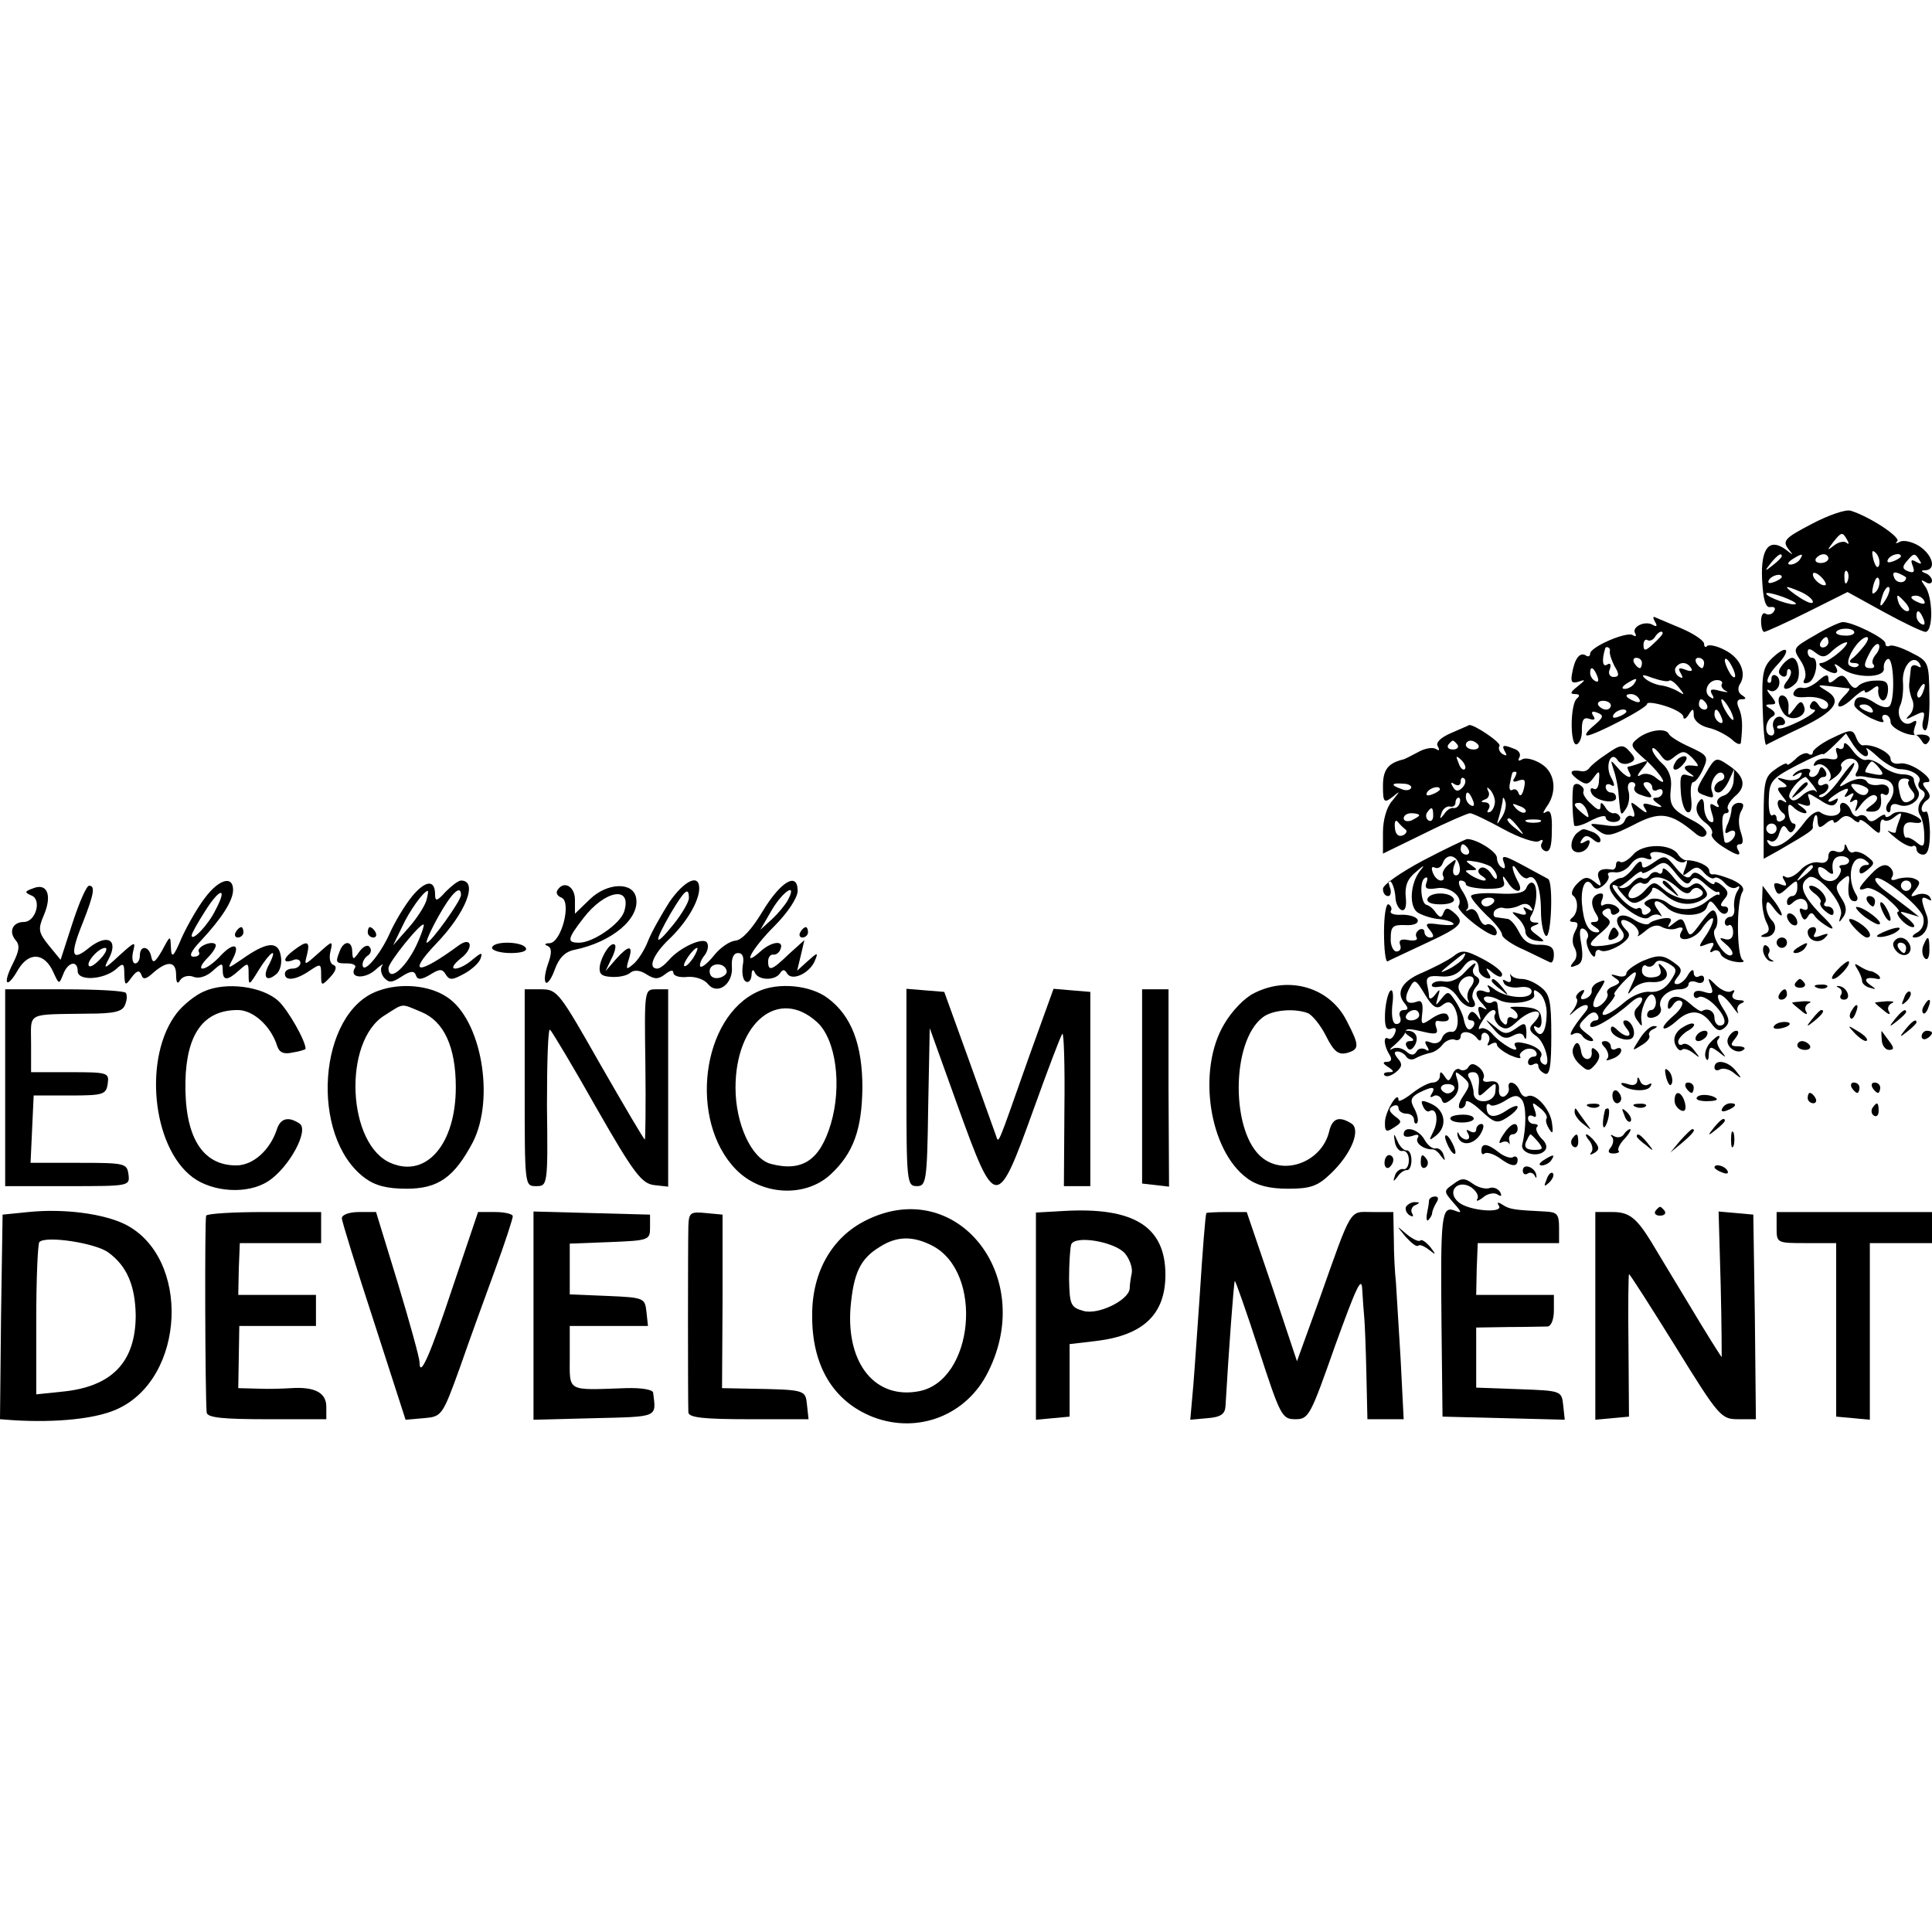 <?xml version="1.0" standalone="no"?>
<!DOCTYPE svg PUBLIC "-//W3C//DTD SVG 20010904//EN"
 "http://www.w3.org/TR/2001/REC-SVG-20010904/DTD/svg10.dtd">
<svg version="1.0" xmlns="http://www.w3.org/2000/svg"
 width="373pt" height="373pt" viewBox="0 0 373 373"
 preserveAspectRatio="xMidYMid meet">
<g transform="translate(0,373) scale(0.1,-0.1)"
fill="#000000" stroke="none">
<path d="M3497 2718 c-50 -26 -56 -32 -45 -47 11 -14 11 -14 -3 -3 -33 25 -50
4 -47 -57 2 -40 7 -55 16 -53 8 1 11 -2 7 -8 -3 -6 -11 -8 -16 -5 -5 4 -9 -3
-9 -14 0 -12 3 -21 6 -21 3 0 41 17 83 38 l78 39 69 -38 c38 -21 74 -38 81
-39 16 0 15 69 -1 89 -8 11 -8 13 2 7 6 -4 12 -3 12 3 0 5 -6 12 -12 14 -10 4
-10 6 0 6 21 2 13 30 -13 47 -13 8 -30 12 -37 8 -7 -4 -10 -3 -5 1 7 8 -54 48
-90 59 -10 3 -44 -9 -76 -26z m69 -30 c4 -7 4 -10 -1 -6 -4 4 -15 2 -24 -5
-14 -11 -14 -10 -2 6 16 20 18 21 27 5z m62 -49 c-3 -8 -7 -3 -11 10 -4 17 -3
21 5 13 5 -5 8 -16 6 -23z m-188 17 c0 -2 -8 -10 -17 -17 -16 -13 -17 -12 -4
4 13 16 21 21 21 13z m35 -6 c-3 -5 -12 -10 -18 -10 -7 0 -6 4 3 10 19 12 23
12 15 0z m55 2 c0 -5 -7 -9 -15 -9 -8 0 -12 4 -9 9 3 4 9 8 15 8 5 0 9 -4 9
-8z m140 4 c0 -2 -7 -7 -16 -10 -8 -3 -12 -2 -9 4 6 10 25 14 25 6z m36 -8 c5
-7 3 -8 -6 -3 -10 6 -12 4 -7 -8 4 -11 2 -14 -9 -10 -11 4 -12 9 -3 19 14 17
16 17 25 2z m-181 -47 c-6 -5 -25 10 -25 20 0 5 6 4 14 -3 8 -7 12 -15 11 -17z
m42 7 c-3 -8 -6 -5 -6 6 -1 11 2 17 5 13 3 -3 4 -12 1 -19z m113 7 c0 -12 -19
-12 -23 0 -4 9 -1 12 9 8 7 -3 14 -7 14 -8z m-240 1 c0 -2 -7 -7 -16 -10 -8
-3 -12 -2 -9 4 6 10 25 14 25 6z m182 -28 c-8 -8 -9 -4 -5 13 4 13 8 18 11 10
2 -7 -1 -18 -6 -23z m-122 -20 c0 -5 -11 -1 -25 8 -14 9 -25 18 -25 20 0 2 11
-2 25 -8 14 -6 25 -15 25 -20z m141 5 c-12 -20 -14 -14 -5 12 4 9 9 14 11 11
3 -2 0 -13 -6 -23z m-174 -9 c-5 -5 -57 13 -57 20 0 3 14 0 31 -6 16 -6 28
-12 26 -14z m213 1 c7 -9 8 -15 2 -15 -5 0 -12 7 -16 15 -3 8 -4 15 -2 15 2 0
9 -7 16 -15z m35 5 c3 -6 -1 -7 -9 -4 -18 7 -21 14 -7 14 6 0 13 -4 16 -10z
m-1 -36 c3 -8 2 -12 -4 -9 -6 3 -10 10 -10 16 0 14 7 11 14 -7z"/>
<path d="M3195 2530 c5 -8 4 -11 -3 -7 -15 10 -43 -3 -35 -16 3 -5 1 -7 -5 -3
-12 7 -82 -23 -82 -36 0 -5 -4 -7 -9 -3 -11 6 -21 -6 -26 -36 -3 -16 0 -19 13
-15 14 5 13 3 -2 -9 -14 -11 -16 -15 -5 -15 8 0 10 -3 4 -8 -14 -10 -14 -93
-1 -89 6 2 11 15 10 29 0 19 4 24 15 20 9 -3 12 -1 7 6 -5 8 -2 10 8 6 13 -5
12 -9 -7 -25 -12 -10 -18 -18 -13 -19 14 0 116 53 116 61 0 4 16 2 35 -4 19
-6 35 -15 35 -21 0 -6 5 -4 10 4 8 13 10 13 10 -1 0 -10 12 -20 28 -24 15 -3
35 -14 45 -22 9 -9 17 -12 18 -7 4 34 3 51 -4 67 -5 11 -3 17 5 17 10 0 10 2
1 8 -7 4 -9 13 -4 21 14 21 1 51 -29 66 -15 8 -30 11 -34 8 -3 -4 -6 -2 -6 4
0 6 -19 19 -42 29 -24 10 -47 20 -52 22 -5 3 -5 -1 -1 -8z m15 -23 c0 -2 -8
-11 -18 -20 -15 -14 -19 -15 -19 -2 0 8 4 12 8 9 4 -2 10 0 14 6 6 10 15 14
15 7z m-102 -34 c-1 -5 3 -17 9 -29 10 -16 9 -21 -2 -21 -7 0 -11 7 -7 15 3 9
1 13 -5 9 -9 -6 -11 8 -4 31 2 6 11 1 9 -5z m62 -23 c0 -5 -2 -10 -4 -10 -3 0
-8 5 -11 10 -3 6 -1 10 4 10 6 0 11 -4 11 -10z m120 0 c0 -5 -2 -10 -4 -10 -3
0 -8 5 -11 10 -3 6 -1 10 4 10 6 0 11 -4 11 -10z m60 -25 c0 -5 -5 -3 -10 5
-5 8 -10 20 -10 25 0 6 5 3 10 -5 5 -8 10 -19 10 -25z m-85 15 c4 -6 -1 -7
-11 -3 -13 5 -15 3 -9 -7 5 -9 4 -11 -4 -6 -6 4 -9 12 -6 17 8 12 22 12 30 -1z
m-181 -16 c3 -8 2 -12 -4 -9 -6 3 -10 10 -10 16 0 14 7 11 14 -7z m139 -8 c2
2 10 -3 18 -13 12 -15 12 -16 -1 -8 -8 5 -24 11 -35 12 -11 2 -24 8 -30 14 -7
7 -2 7 16 0 15 -5 29 -8 32 -5z m-68 -6 c-3 -5 -12 -10 -18 -10 -7 0 -6 4 3
10 19 12 23 12 15 0z m169 -1 c-2 -4 2 -10 8 -13 7 -3 2 -3 -11 0 -17 5 -21 3
-16 -6 5 -8 4 -11 -3 -6 -15 9 -5 33 13 33 8 0 12 -4 9 -8z m-159 -29 c3 -6
-1 -7 -9 -4 -18 7 -21 14 -7 14 6 0 13 -4 16 -10z m-55 -12 c0 -4 -4 -8 -9 -8
-6 0 -12 4 -15 8 -3 5 1 9 9 9 8 0 15 -4 15 -9z m185 2 c3 -5 1 -10 -4 -10 -6
0 -11 5 -11 10 0 6 2 10 4 10 3 0 8 -4 11 -10z m45 -10 c6 -11 8 -20 6 -20 -3
0 -10 9 -16 20 -6 11 -8 20 -6 20 3 0 10 -9 16 -20z m-200 -4 c0 -2 -7 -7 -16
-10 -8 -3 -12 -2 -9 4 6 10 25 14 25 6z m184 -12 c3 -8 2 -12 -4 -9 -6 3 -10
10 -10 16 0 14 7 11 14 -7z"/>
<path d="M3503 2503 c-42 -24 -42 -25 -27 -48 9 -13 12 -29 8 -36 -4 -7 -2
-10 7 -7 15 5 22 48 8 48 -5 0 -9 5 -9 11 0 8 5 7 15 -1 13 -10 19 -10 33 4
10 9 22 16 27 16 4 0 -2 -9 -15 -20 -13 -11 -28 -20 -34 -20 -6 0 -4 -5 4 -10
21 -14 33 -12 24 3 -5 7 0 6 11 -3 25 -20 85 -20 82 0 -1 8 3 16 8 18 11 2 14
-73 4 -90 -4 -6 -16 -4 -31 6 -23 15 -38 13 -38 -5 0 -5 14 -16 31 -25 17 -8
28 -11 25 -5 -4 6 -2 11 3 11 6 0 11 -6 11 -14 0 -11 32 -27 49 -25 2 0 7 -5
11 -11 5 -9 9 -9 14 -1 6 10 -6 15 -26 12 -4 0 -4 7 -1 16 5 12 3 14 -6 8 -17
-10 -32 14 -22 34 4 9 6 28 5 43 -3 30 19 57 32 37 4 -8 3 -9 -4 -5 -7 4 -13
1 -13 -6 -1 -7 -2 -20 -3 -28 -1 -8 2 -22 6 -31 4 -9 2 -22 -5 -29 -10 -10 -8
-10 10 -1 18 9 20 8 16 -9 -3 -11 -1 -20 4 -20 5 0 9 30 8 66 -1 65 -1 67 -35
84 -19 10 -38 16 -42 13 -5 -2 -8 0 -8 5 0 10 -65 42 -83 41 -7 -1 -31 -12
-54 -26z m77 6 c0 -4 -9 -7 -19 -6 -11 0 -18 4 -16 7 6 9 35 8 35 -1z m-50
-19 c0 -5 -5 -10 -11 -10 -5 0 -7 5 -4 10 3 6 8 10 11 10 2 0 4 -4 4 -10z m69
-7 c-8 -10 -18 -21 -24 -25 -6 -5 -4 -8 4 -8 8 0 12 -3 8 -6 -3 -3 -10 -3 -16
1 -12 7 17 54 33 55 5 0 2 -8 -5 -17z m23 -16 c-7 -8 -9 -17 -5 -20 3 -4 1 -7
-5 -7 -15 0 -15 6 -1 32 6 11 13 17 16 14 3 -3 1 -12 -5 -19z m91 -72 c-3 -9
-8 -14 -10 -11 -3 3 -2 9 2 15 9 16 15 13 8 -4z m-98 -35 c3 -6 -1 -7 -9 -4
-18 7 -21 14 -7 14 6 0 13 -4 16 -10z"/>
<path d="M3422 2460 c-18 -17 -21 -30 -19 -95 1 -41 4 -74 7 -73 3 2 33 17 67
33 67 32 81 53 48 72 -18 11 -17 11 10 8 17 -2 32 -4 35 -4 2 -1 -1 -6 -8 -13
-24 -24 -12 -31 13 -8 14 13 25 20 25 16 0 -5 6 -3 14 3 11 9 14 8 12 -3 0 -8
3 -16 8 -18 5 -2 10 6 11 18 1 17 -4 21 -24 20 -14 0 -29 -5 -34 -11 -5 -6
-11 -3 -18 8 -8 14 -14 16 -25 6 -11 -9 -14 -9 -14 1 0 9 -6 8 -19 -4 -10 -9
-24 -16 -31 -14 -7 2 -14 -2 -17 -9 -3 -7 5 -10 21 -9 28 3 54 -9 43 -21 -5
-4 -12 -1 -16 6 -6 9 -11 10 -15 2 -4 -6 -1 -11 6 -11 7 -1 -4 -10 -25 -21
-22 -11 -41 -18 -45 -15 -3 3 0 6 7 6 7 0 9 5 6 10 -9 15 -27 1 -21 -16 3 -8
1 -14 -4 -14 -14 0 -13 27 1 36 8 4 7 9 -2 15 -12 7 -12 9 0 9 11 0 11 3 0 17
-8 9 -9 14 -3 10 7 -4 14 0 18 8 3 8 1 17 -4 20 -6 4 -10 1 -10 -6 0 -7 -3 -9
-7 -6 -3 4 4 18 17 32 29 30 22 43 -8 15z"/>
<path d="M3441 2446 c-8 -10 -9 -16 -1 -21 5 -3 10 -1 10 6 0 7 3 9 6 6 4 -4
1 -13 -6 -22 -14 -17 0 -21 17 -4 11 11 6 49 -7 49 -4 0 -13 -6 -19 -14z"/>
<path d="M3434 2375 c1 -8 7 -20 12 -25 15 -15 44 -2 37 16 -4 12 -8 11 -18
-3 -13 -17 -13 -17 -12 1 1 10 -3 21 -10 23 -6 2 -10 -3 -9 -12z"/>
<path d="M2802 2315 c-21 -9 -31 -19 -26 -26 4 -8 3 -9 -4 -5 -6 4 -22 1 -34
-6 -13 -7 -25 -13 -28 -14 -30 -7 -40 -20 -40 -51 0 -32 2 -34 18 -22 16 13
16 13 0 -7 -11 -12 -18 -37 -18 -61 l0 -41 80 39 c44 22 84 39 88 39 5 0 34
-14 65 -31 31 -17 62 -27 68 -23 7 4 9 3 6 -3 -4 -6 -1 -13 6 -16 9 -3 13 8
13 39 1 29 -2 41 -10 37 -8 -5 -8 -3 -1 8 22 29 18 67 -9 84 -14 9 -31 13 -37
9 -7 -4 -9 -3 -6 3 4 6 0 14 -9 17 -22 9 -26 8 -18 -6 4 -7 3 -8 -5 -4 -6 4
-9 11 -6 16 4 6 -51 43 -59 40 -1 -1 -16 -7 -34 -15z m12 -23 c3 -5 -1 -9 -9
-9 -8 0 -12 4 -9 9 3 4 7 8 9 8 2 0 6 -4 9 -8z m40 0 c3 -5 -1 -9 -9 -9 -8 0
-15 4 -15 9 0 4 4 8 9 8 6 0 12 -4 15 -8z m-26 -47 c-3 -3 -9 2 -12 12 -6 14
-5 15 5 6 7 -7 10 -15 7 -18z m96 -17 c-5 -7 -2 -9 8 -5 12 4 14 1 10 -16 -3
-12 -7 -16 -10 -9 -2 7 -7 10 -12 7 -5 -3 -7 3 -5 12 5 24 4 23 11 23 3 0 2
-5 -2 -12z m-101 -19 c-8 -8 -13 -7 -18 2 -5 8 -4 10 3 5 7 -4 12 -2 12 5 0 7
3 9 7 6 4 -4 2 -12 -4 -18z m-99 -1 c-3 -4 -11 -5 -19 -1 -21 7 -19 12 4 10
11 0 18 -5 15 -9z m56 -2 c0 -2 -7 -7 -16 -10 -8 -3 -12 -2 -9 4 6 10 25 14
25 6z m106 -21 c1 -8 -3 -18 -8 -22 -7 -3 -8 -1 -4 5 4 7 1 12 -6 13 -10 0
-10 2 0 6 6 2 9 10 5 16 -3 7 -2 8 2 4 5 -4 10 -14 11 -22z m-42 -1 c3 -8 2
-12 -4 -9 -6 3 -10 10 -10 16 0 14 7 11 14 -7z m-26 -5 c-2 -6 -7 -10 -12 -9
-5 1 -13 -4 -18 -12 -8 -10 -9 -10 -5 2 2 8 10 14 16 13 6 -2 11 2 11 7 0 6 3
10 6 10 3 0 4 -5 2 -11z m82 -26 c-11 -17 -11 -17 -6 0 3 10 6 24 7 30 0 9 2
9 5 0 3 -7 0 -20 -6 -30z m45 9 c-3 -3 -11 0 -18 7 -9 10 -8 11 6 5 10 -3 15
-9 12 -12z m-178 -7 c0 -8 -4 -12 -9 -9 -5 3 -6 10 -3 15 9 13 12 11 12 -6z
m-27 1 c0 -2 -7 -6 -15 -10 -8 -3 -15 -1 -15 4 0 6 7 10 15 10 8 0 15 -2 15
-4z m-27 -27 c5 -3 2 -9 -5 -12 -9 -3 -14 3 -15 15 -1 11 1 16 5 12 4 -5 11
-12 15 -15z m218 4 c13 -16 12 -17 -3 -4 -17 13 -22 21 -14 21 2 0 10 -8 17
-17z m42 10 c-7 -2 -19 -2 -25 0 -7 3 -2 5 12 5 14 0 19 -2 13 -5z"/>
<path d="M3164 2306 c-18 -14 -18 -16 14 -44 31 -28 47 -57 17 -32 -8 6 -20 8
-27 4 -8 -5 -8 -1 2 11 14 17 13 18 -3 12 -10 -4 -21 -7 -23 -7 -3 0 -2 -4 1
-10 10 -17 -7 -11 -22 8 -14 16 -14 16 -8 -3 4 -11 9 -33 10 -50 4 -42 4 -42
15 -25 5 8 7 23 4 33 -3 9 0 17 6 17 6 0 9 -4 6 -9 -3 -5 1 -12 10 -15 24 -9
28 -7 14 9 -9 10 -9 15 -1 15 6 0 11 -5 11 -11 0 -5 5 -7 10 -4 6 3 10 1 10
-4 0 -6 -6 -11 -12 -11 -9 0 -8 -4 2 -11 12 -8 10 -9 -9 -4 -18 6 -22 4 -15
-6 6 -10 3 -10 -11 1 -17 14 -18 13 -12 -3 4 -10 3 -16 -2 -13 -5 3 -11 0 -14
-8 -4 -10 -16 -13 -39 -9 -31 4 -32 4 -13 -10 17 -13 24 -12 68 10 51 27 71
25 119 -15 10 -9 18 -10 22 -3 4 6 -8 18 -26 27 -41 21 -46 29 -42 64 2 18 -4
34 -16 45 -11 10 -20 23 -20 28 0 6 6 2 14 -8 12 -17 16 -17 30 -5 15 11 19
11 34 -4 9 -10 13 -16 7 -15 -22 4 -29 -2 -15 -12 13 -9 13 -10 -1 -6 -14 5
-16 -1 -14 -31 1 -20 7 -38 13 -40 7 -2 9 8 7 27 -2 17 0 31 4 31 4 0 13 11
19 25 11 24 9 27 -26 43 -20 9 -38 20 -40 25 -6 12 -37 8 -58 -7z"/>
<path d="M3533 2303 c-18 -9 -33 -21 -33 -25 0 -5 -4 -7 -9 -3 -5 3 -17 -2
-25 -11 -9 -8 -16 -13 -16 -9 0 3 -10 -1 -22 -10 -21 -14 -23 -24 -23 -94 l0
-79 29 16 c62 36 67 40 66 46 -1 4 1 12 3 19 3 6 6 4 6 -7 1 -15 4 -16 16 -6
8 7 15 9 15 4 0 -4 5 -3 12 4 8 8 15 9 25 1 7 -7 13 -8 13 -4 0 5 9 0 20 -10
19 -17 20 -17 20 0 0 10 3 15 7 12 3 -4 13 -1 21 6 13 10 15 9 9 -6 -4 -10 -7
-21 -7 -23 0 -3 -6 -2 -12 1 -7 4 -2 -2 12 -13 13 -11 28 -18 32 -16 4 3 8 0
8 -5 0 -6 6 -11 13 -11 9 0 13 14 13 44 -1 24 -4 42 -8 39 -5 -2 -8 0 -8 6 0
5 5 13 10 16 8 5 7 11 -1 21 -9 11 -8 14 2 14 8 0 4 9 -11 20 -14 11 -33 18
-42 16 -10 -2 -18 2 -18 9 0 12 -34 29 -53 26 -4 -1 -10 6 -13 14 -7 18 -10
18 -51 -2z m69 -33 c5 0 6 6 2 13 -4 6 5 1 20 -13 15 -14 35 -25 44 -25 23 0
44 -14 37 -25 -3 -5 -1 -12 5 -15 8 -5 8 -11 0 -20 -7 -8 -8 -20 -4 -27 5 -7
9 -25 9 -40 1 -22 -2 -25 -14 -15 -8 7 -17 11 -20 10 -3 -2 -6 5 -6 15 0 11 6
16 18 14 24 -4 21 7 -5 17 -14 5 -28 5 -35 -1 -7 -6 -13 -7 -13 -3 0 4 -6 2
-14 -4 -10 -8 -16 -9 -21 -1 -3 6 -11 8 -16 5 -5 -4 -12 1 -15 9 -7 19 -25 22
-21 4 2 -14 -23 -18 -39 -6 -6 4 -19 -4 -32 -22 -28 -37 -58 -54 -68 -38 -4 6
-3 8 4 4 6 -3 14 3 17 15 5 15 9 18 15 9 5 -9 9 -9 14 -1 4 6 3 11 -1 11 -5 0
-9 10 -10 21 -2 17 1 19 10 10 6 -6 16 -11 22 -11 5 0 3 5 -5 11 -13 9 -12 10
2 5 12 -4 15 -1 11 11 -5 14 -3 13 20 -1 19 -13 27 -14 33 -5 4 8 3 9 -4 5 -7
-4 -12 -5 -12 -2 0 3 10 10 21 17 17 9 20 8 14 -2 -6 -8 -4 -10 5 -4 9 6 11 4
5 -5 -5 -9 -4 -11 3 -6 8 5 10 1 6 -11 -5 -13 -2 -12 10 5 10 12 22 20 27 16
6 -3 3 -11 -7 -18 -15 -11 -15 -13 0 -13 15 0 20 10 17 30 -1 5 2 6 7 3 5 -3
9 1 9 9 0 7 -8 12 -18 10 -10 -2 -21 0 -24 5 -6 10 -24 8 -45 -5 -11 -6 -10
-3 3 12 9 11 17 24 17 29 0 5 -12 -8 -27 -29 -14 -20 -31 -37 -37 -36 -6 0 -6
3 2 6 6 2 12 9 12 14 0 6 -4 7 -10 4 -5 -3 -10 -1 -10 4 0 6 5 11 11 11 5 0 7
5 3 12 -6 9 -9 9 -12 0 -2 -7 -8 -12 -13 -12 -6 0 -8 4 -5 9 7 11 -21 8 -31
-4 -4 -4 -2 -5 6 0 10 6 12 4 7 -4 -4 -7 -17 -9 -29 -6 -17 5 -19 4 -7 -4 12
-8 12 -11 1 -11 -11 0 -11 -3 0 -17 10 -12 10 -15 1 -9 -14 8 -13 -15 2 -25 4
-4 3 -10 -3 -13 -6 -4 -11 -2 -11 4 0 6 -4 9 -8 6 -5 -3 -8 12 -7 32 1 33 5
39 53 64 29 15 52 25 52 22 0 -2 10 6 22 18 l22 22 14 -22 c8 -12 19 -22 24
-22z m-101 -57 c7 -10 9 -15 4 -10 -4 4 -16 0 -26 -9 -12 -11 -19 -12 -24 -4
-5 8 17 36 31 40 1 0 8 -8 15 -17z m104 -5 c4 -3 2 -9 -3 -12 -5 -3 -15 1 -21
8 -10 11 -9 14 3 12 9 -1 18 -5 21 -8z m-175 -78 c0 -5 -4 -10 -10 -10 -5 0
-10 5 -10 10 0 6 5 10 10 10 6 0 10 -4 10 -10z"/>
<path d="M3560 2292 c0 -7 -4 -10 -10 -7 -5 3 -7 0 -4 -9 4 -11 0 -14 -15 -11
-11 2 -24 -1 -27 -7 -4 -6 -3 -8 3 -5 13 8 35 -17 25 -29 -4 -4 1 -2 10 5 10
7 16 17 13 21 -3 4 2 10 10 14 17 6 29 -9 20 -24 -4 -6 -3 -10 2 -9 4 1 11 0
16 -1 4 -1 17 -3 30 -4 23 -1 30 -22 14 -44 -6 -7 -7 -15 -3 -19 3 -3 6 -1 6
6 0 8 6 11 16 7 20 -8 46 12 37 28 -4 6 -8 16 -8 21 0 6 -10 10 -21 10 -12 0
-30 7 -40 16 -11 9 -24 14 -31 12 -6 -2 -18 6 -27 19 -9 12 -16 17 -16 10z
m69 -46 c11 -14 6 -15 -27 -7 -4 1 8 21 12 21 2 0 9 -6 15 -14z m56 -24 c-3
-3 0 -11 6 -18 7 -8 7 -14 -1 -19 -14 -9 -20 -3 -24 22 -3 12 1 20 10 20 8 0
12 -3 9 -5z"/>
<path d="M3469 2203 c-13 -16 -12 -17 4 -4 9 7 17 15 17 17 0 8 -8 3 -21 -13z"/>
<path d="M3100 2273 c-14 -9 -28 -21 -31 -25 -3 -5 -10 -8 -15 -7 -23 4 -26
-2 -9 -15 17 -12 21 -12 32 3 10 14 12 14 10 -6 0 -12 -5 -19 -10 -16 -5 3 -8
0 -5 -7 5 -16 48 -24 48 -10 0 6 -4 10 -10 10 -5 0 -10 5 -10 11 0 5 5 7 11 3
7 -4 7 1 -1 16 -12 23 1 53 14 31 4 -5 13 -8 22 -4 11 4 12 9 3 19 -15 18 -19
18 -49 -3z"/>
<path d="M3235 2259 c-11 -17 1 -21 15 -4 8 9 8 15 2 15 -6 0 -14 -5 -17 -11z"/>
<path d="M3292 2235 c-18 -29 -18 -34 -5 -39 21 -8 23 -8 18 7 -6 16 12 44 22
33 4 -5 2 -11 -4 -13 -15 -5 -18 -23 -5 -23 5 0 14 10 20 23 l10 22 -1 -23
c-1 -12 -9 -25 -19 -28 -10 -3 -15 -10 -12 -16 5 -7 2 -8 -6 -3 -9 6 -10 2 -5
-15 5 -15 4 -20 -4 -16 -6 4 -11 17 -11 28 0 12 -3 18 -7 14 -13 -13 -9 -30 9
-44 10 -7 16 -17 13 -22 -3 -4 6 -15 20 -24 28 -18 39 -21 30 -6 -3 6 -2 10 4
10 7 0 7 8 2 23 -5 14 -5 30 0 40 7 12 6 17 -4 17 -7 0 -14 -6 -14 -12 0 -7
-4 -22 -9 -32 -5 -14 -4 -17 4 -12 7 4 12 3 12 -3 0 -12 -20 -25 -21 -14 -6
36 -5 53 3 53 5 0 7 4 4 8 -3 5 4 16 14 25 23 19 18 40 -15 61 -22 15 -24 14
-43 -19z"/>
<path d="M3038 2213 c-3 -7 -3 -52 1 -76 0 -4 15 -1 31 8 17 9 30 12 30 7 0
-5 7 -9 15 -9 9 0 14 4 13 9 -2 5 -7 9 -12 8 -5 -1 -13 4 -17 12 -7 10 -9 10
-9 1 0 -9 -6 -7 -18 5 -11 9 -17 20 -15 24 2 4 -1 9 -6 12 -5 4 -11 3 -13 -1z
m26 -49 c5 -14 4 -15 -9 -4 -17 14 -19 20 -6 20 5 0 12 -7 15 -16z"/>
<path d="M3045 2122 c-5 -4 -11 -14 -11 -23 -2 -20 28 -19 34 1 3 8 0 10 -8 5
-9 -5 -11 -4 -6 4 6 9 11 9 22 0 8 -7 14 -7 14 -1 0 5 -7 13 -16 16 -19 7 -17
7 -29 -2z"/>
<path d="M2748 2069 c-43 -23 -78 -47 -78 -55 0 -8 4 -14 10 -14 5 0 7 8 3 18
-3 9 -3 14 2 10 4 -4 8 -17 9 -29 0 -12 6 -24 12 -26 7 -2 10 7 8 25 -2 21 3
35 19 48 17 15 19 15 8 2 -18 -24 -21 -66 -5 -79 7 -5 24 -11 38 -13 14 -1 29
-5 32 -9 3 -3 -8 -4 -26 -2 -27 4 -30 2 -20 -10 9 -11 9 -15 1 -15 -6 0 -11 5
-11 11 0 5 -5 7 -10 4 -6 -4 -8 -10 -5 -15 3 -5 -4 -7 -16 -5 -14 3 -19 0 -16
-9 3 -7 0 -13 -7 -13 -6 0 -12 12 -11 26 0 22 4 26 28 25 16 -1 26 3 24 10 -2
6 -16 10 -30 10 -15 -1 -24 2 -22 7 3 4 1 10 -4 13 -5 3 -9 -21 -9 -54 0 -33
3 -58 7 -56 3 2 36 17 74 35 69 32 77 40 53 60 -11 9 -15 9 -19 -1 -4 -11 -7
-10 -15 0 -5 8 -13 14 -18 15 -11 3 -14 46 -3 52 5 3 6 -1 3 -9 -4 -11 0 -14
19 -11 26 5 53 -17 43 -34 -6 -10 64 -64 72 -56 7 7 -9 25 -18 20 -5 -3 -11 4
-15 15 -4 12 -11 17 -18 14 -7 -4 -9 -3 -4 1 4 5 0 19 -8 32 -9 13 -11 23 -5
23 5 0 10 -3 10 -7 0 -5 18 -8 39 -9 31 0 38 3 34 15 -3 12 -1 11 7 -1 15 -25
34 -23 20 1 -13 25 -13 41 1 18 6 -9 14 -15 19 -12 14 9 25 -18 25 -64 0 -24
5 -46 10 -48 10 -3 14 103 4 110 -2 1 -24 13 -48 26 -37 20 -43 21 -38 7 4
-10 3 -15 -3 -11 -6 3 -10 12 -10 19 0 12 -41 37 -58 36 -4 -1 -42 -19 -84
-41z m87 21 c3 -5 1 -10 -4 -10 -6 0 -11 5 -11 10 0 6 2 10 4 10 3 0 8 -4 11
-10z m-17 -33 c2 -9 -1 -17 -7 -17 -6 0 -7 8 -4 18 6 15 5 15 -10 3 -9 -7 -14
-17 -11 -22 3 -5 1 -9 -4 -9 -6 0 -13 7 -16 16 -3 8 -2 12 4 9 6 -3 13 1 16
10 8 19 28 14 32 -8z m60 0 c6 -5 12 -14 12 -20 0 -7 -5 -4 -11 6 -6 9 -15 15
-21 11 -6 -4 -5 -10 3 -15 8 -5 10 -9 4 -9 -5 0 -17 5 -25 10 -13 9 -13 10 0
10 13 0 13 1 0 10 -12 8 -11 10 5 7 11 -1 26 -6 33 -10z"/>
<path d="M3153 2080 c-9 -10 -20 -17 -25 -14 -4 3 -8 0 -8 -5 0 -6 -3 -10 -7
-10 -23 4 -32 -3 -26 -18 6 -15 4 -16 -9 -5 -13 10 -19 10 -33 -4 -9 -9 -13
-20 -8 -23 11 -8 10 -34 -2 -43 -6 -5 -5 -8 3 -8 9 0 10 -5 3 -18 -6 -11 -6
-24 -1 -32 5 -9 5 -20 -2 -27 -8 -10 -7 -12 5 -7 12 4 14 14 10 41 -5 26 -3
34 6 29 6 -4 9 -12 6 -17 -4 -5 -1 -17 4 -26 6 -11 11 -13 11 -5 0 7 5 10 10
7 6 -4 22 1 37 10 18 12 22 20 14 28 -18 18 -13 28 8 15 11 -7 17 -17 14 -23
-4 -5 2 -2 13 7 12 11 24 14 33 8 8 -4 21 -6 29 -2 9 3 13 1 9 -5 -15 -24 22
-20 38 3 9 14 19 23 22 21 2 -3 -3 -17 -12 -31 -17 -25 -17 -26 0 -19 14 5 16
3 10 -7 -5 -8 -4 -11 3 -6 5 3 12 1 14 -6 2 -6 15 -13 29 -15 13 -2 19 0 13 4
-11 9 -12 112 0 131 5 8 -3 16 -21 24 -15 6 -31 11 -35 10 -5 -1 -8 2 -8 7 0
10 -27 21 -44 20 -5 0 -12 5 -16 11 -13 22 -69 22 -87 0z m80 -8 c7 -7 17 -9
21 -5 4 4 4 -1 0 -12 -7 -17 -6 -18 8 -7 12 10 18 9 28 -3 7 -8 16 -13 20 -10
4 3 13 -2 20 -10 7 -8 17 -12 23 -8 6 4 7 1 1 -8 -5 -8 -7 -22 -6 -31 2 -10
-2 -18 -7 -18 -6 0 -11 -5 -11 -11 0 -5 4 -8 8 -5 4 2 8 -4 8 -14 0 -11 -6
-16 -16 -13 -12 4 -11 1 2 -10 10 -8 15 -17 12 -20 -11 -11 -43 37 -33 49 5 6
6 19 3 28 -5 14 -10 11 -29 -14 -22 -30 -23 -30 -30 -10 -6 18 -9 19 -23 8
-12 -10 -14 -10 -8 0 5 8 1 11 -13 9 -11 -2 -24 -6 -27 -10 -4 -4 -18 0 -30 8
-26 17 -43 3 -24 -20 13 -16 0 -27 -37 -31 -29 -3 -29 3 0 27 17 15 19 20 8
28 -9 6 -10 11 -2 15 6 4 11 2 11 -4 0 -6 5 -8 11 -4 8 4 7 9 -2 15 -7 4 -17
5 -23 2 -5 -4 -7 1 -3 10 4 11 2 14 -8 11 -14 -6 -15 -21 -2 -41 5 -8 3 -13
-5 -13 -9 0 -9 -3 2 -10 9 -6 10 -10 3 -10 -17 0 -26 19 -29 57 -2 34 9 52 21
33 5 -8 11 -7 21 1 7 6 12 15 9 19 -3 5 3 7 12 6 10 -2 24 5 31 15 8 11 19 16
29 12 10 -4 14 -2 10 4 -8 13 28 10 46 -5z"/>
<path d="M3193 2065 c-18 -12 -23 -13 -23 -3 -1 8 -7 5 -16 -7 -8 -11 -19 -20
-24 -20 -5 0 -14 -5 -20 -11 -16 -16 57 -79 74 -65 7 6 17 7 22 3 4 -4 2 1 -5
11 -15 19 -2 24 17 5 19 -19 70 -19 77 0 6 16 8 15 20 -1 8 -12 15 -14 20 -8
3 6 1 11 -6 11 -8 0 -9 3 0 14 9 10 8 16 -4 26 -8 7 -15 9 -15 5 0 -5 -9 0
-19 9 -14 13 -21 14 -26 6 -5 -8 -14 -4 -29 14 -20 25 -22 26 -43 11z m71 -36
c6 9 13 8 28 -6 11 -10 22 -17 24 -15 2 1 4 0 4 -3 0 -3 -2 -4 -3 -2 -2 1 -12
-5 -22 -13 -23 -19 -55 -20 -76 -3 -9 7 -24 10 -33 7 -13 -5 -14 -9 -6 -14 9
-5 9 -9 1 -14 -6 -4 -11 -2 -11 4 0 6 -4 9 -9 6 -4 -3 -19 6 -31 19 -19 21
-23 33 -6 23 2 -2 13 6 25 16 12 11 21 16 21 12 0 -4 10 0 22 8 21 15 24 14
44 -11 15 -19 23 -23 28 -14z"/>
<path d="M3210 2051 c0 -7 -4 -10 -9 -6 -5 3 -12 1 -16 -5 -4 -6 -10 -8 -15
-5 -4 3 -13 -2 -20 -10 -7 -8 -17 -12 -24 -8 -6 3 -3 -3 8 -15 15 -17 21 -19
37 -9 10 6 19 16 19 21 0 5 10 1 23 -10 23 -21 52 -25 75 -10 10 6 10 11 1 22
-8 10 -15 11 -24 4 -10 -8 -18 -4 -34 16 -12 15 -21 21 -21 15z m29 -35 c12
-11 21 -14 26 -6 3 5 11 8 16 4 16 -9 1 -21 -25 -20 -14 1 -33 9 -44 19 -18
16 -20 16 -37 -3 -20 -22 -43 -17 -24 6 6 7 15 12 19 9 5 -3 11 -1 14 4 9 13
32 8 55 -13z"/>
<path d="M3210 2026 c0 -2 8 -10 18 -17 15 -13 16 -12 3 4 -13 16 -21 21 -21
13z"/>
<path d="M3107 1926 c-4 -10 -1 -13 8 -9 8 3 12 9 9 14 -7 12 -11 11 -17 -5z"/>
<path d="M3561 2093 c-1 -7 -8 -10 -16 -7 -9 4 -15 0 -15 -9 0 -10 -7 -15 -19
-12 -11 2 -27 -5 -36 -16 -10 -10 -22 -16 -28 -12 -6 4 -7 1 -2 -7 6 -10 4
-12 -8 -7 -11 4 -14 2 -10 -9 5 -13 8 -13 24 2 18 16 19 16 19 1 0 -10 -4 -17
-10 -17 -5 0 -10 -5 -10 -11 0 -8 4 -9 13 0 14 11 27 5 27 -11 0 -5 -4 -6 -10
-3 -6 3 -7 -1 -3 -10 4 -12 8 -13 13 -5 5 9 9 9 14 1 4 -6 17 -16 28 -22 12
-6 5 5 -16 25 -37 38 -45 59 -24 72 16 10 69 -51 62 -73 -5 -15 -4 -16 5 -3 7
11 6 21 -4 36 -12 19 -12 24 1 35 13 11 15 10 14 -2 -4 -25 0 -39 11 -39 5 0
7 6 3 12 -21 33 -9 83 16 68 10 -7 11 -10 3 -10 -7 0 -13 -5 -13 -11 0 -8 5
-7 16 2 14 12 14 14 -2 26 -9 7 -20 10 -25 8 -4 -3 -10 1 -12 7 -4 10 -6 10
-6 1z m9 -25 c0 -4 -5 -8 -12 -8 -6 0 -9 -3 -5 -6 3 -3 0 -12 -6 -19 -13 -14
-37 -2 -37 17 0 6 7 5 16 -2 8 -8 14 -9 13 -4 -4 20 2 31 16 31 8 0 15 -4 15
-9z m-70 -12 c0 -2 -8 -10 -17 -17 -16 -13 -17 -12 -4 4 13 16 21 21 21 13z"/>
<path d="M3613 2043 c-26 -27 -29 -35 -10 -28 6 3 25 -6 41 -20 16 -14 26 -25
21 -25 -4 0 -2 -7 5 -15 7 -8 17 -15 23 -15 6 0 2 7 -9 16 -19 15 -19 16 1 10
l20 -6 -20 16 c-11 8 -31 24 -45 34 -14 10 -22 21 -19 24 9 9 86 -53 92 -74 3
-12 -1 -24 -11 -30 -10 -5 -12 -10 -6 -10 20 0 32 24 23 45 -11 29 -11 37 3
29 7 -4 8 -3 4 4 -4 6 -14 8 -24 5 -14 -6 -15 -4 -4 9 10 13 10 17 -3 22 -8 3
-22 2 -32 -1 -10 -4 -14 -2 -10 4 4 6 1 15 -6 20 -8 6 -19 2 -34 -14z m77 -23
c0 -5 -4 -10 -10 -10 -5 0 -10 5 -10 10 0 6 5 10 10 10 6 0 10 -4 10 -10z"/>
<path d="M396 1997 c-14 -18 -34 -53 -45 -77 -16 -38 -20 -41 -21 -20 -1 25
-1 25 -17 -5 -14 -24 -18 -26 -21 -12 -4 21 -22 23 -22 2 0 -8 -4 -15 -9 -15
-5 0 -7 10 -4 23 5 20 4 20 -27 -8 -29 -27 -31 -27 -20 -6 19 36 -2 49 -37 22
-35 -29 -39 -16 -13 48 22 56 24 71 12 71 -5 0 -19 -32 -32 -72 l-23 -71 -23
28 c-20 25 -21 31 -9 59 16 38 6 62 -21 51 -17 -6 -17 -8 -3 -14 20 -8 8 -51
-15 -51 -21 0 -30 -18 -16 -35 9 -10 7 -21 -5 -45 -21 -41 -12 -51 10 -12 21
35 51 33 68 -5 11 -24 11 -24 19 -4 9 24 28 28 28 6 0 -19 48 -17 73 3 15 14
17 13 17 -9 1 -22 2 -23 14 -6 10 13 15 15 19 5 3 -10 9 -9 24 5 27 23 43 21
43 -5 0 -16 3 -19 8 -10 5 7 16 10 26 6 10 -4 25 1 36 11 18 16 20 17 20 2 0
-21 9 -21 32 0 17 15 18 15 18 -8 0 -23 1 -22 20 9 22 35 37 45 20 11 -14 -25
-6 -36 13 -20 8 6 12 22 9 36 -5 29 -27 27 -75 -7 -28 -19 -28 -19 -18 0 16
30 2 34 -24 6 -12 -13 -27 -24 -34 -24 -6 0 -2 9 10 21 11 11 18 23 15 26 -8
8 -38 -6 -32 -15 3 -5 -2 -9 -10 -9 -10 0 -6 10 14 31 40 43 62 77 62 98 0 28
-27 21 -54 -15z m20 -24 c-14 -29 -46 -62 -46 -49 0 4 12 25 26 47 29 46 44
47 20 2z m-221 -93 c-10 -11 -20 -18 -23 -15 -7 6 18 35 31 35 5 0 2 -9 -8
-20z"/>
<path d="M796 2000 c-14 -17 -34 -50 -44 -73 -19 -42 -52 -80 -52 -59 0 6 5
14 10 17 6 4 8 11 4 16 -3 6 -12 3 -20 -8 -12 -17 -13 -17 -14 0 0 21 -16 22
-24 1 -9 -23 -8 -24 15 -24 11 0 18 -4 14 -9 -11 -19 17 -22 38 -5 12 11 19
15 15 10 -4 -5 -3 -15 3 -23 10 -11 15 -11 35 2 17 11 24 11 27 2 3 -9 10 -9
27 1 19 12 24 12 31 0 7 -11 13 -10 35 2 15 8 30 22 32 30 4 12 1 11 -15 -2
-11 -10 -26 -18 -34 -18 -8 0 -4 8 11 20 25 19 21 43 -4 25 -79 -58 -101 -57
-44 3 57 59 82 122 48 122 -5 0 -18 -10 -30 -22 -16 -18 -20 -19 -20 -5 0 29
-18 28 -44 -3z m27 -9 c-3 -10 -18 -34 -34 -52 l-30 -34 17 35 c14 31 42 70
50 70 1 0 0 -9 -3 -19z m67 11 c0 -11 -58 -92 -66 -92 -3 0 7 23 22 50 25 45
44 64 44 42z m-82 -88 c-21 -50 -58 -83 -58 -53 0 11 62 88 68 84 1 -2 -3 -15
-10 -31z"/>
<path d="M1292 1988 c-15 -24 -34 -57 -41 -75 -7 -18 -20 -38 -29 -45 -13 -11
-14 -10 -8 10 9 28 0 28 -25 0 l-20 -23 11 23 c7 13 10 26 7 28 -7 7 -25 -19
-29 -41 -2 -15 3 -20 22 -21 14 -1 30 2 37 8 7 6 19 5 31 -3 16 -10 23 -10 36
0 10 8 16 9 16 3 0 -6 12 -10 28 -8 15 1 32 -5 39 -14 18 -22 49 0 46 34 -1
16 3 26 12 26 9 0 12 -8 9 -24 -2 -14 0 -28 6 -31 5 -3 10 2 11 12 0 10 3 13
6 6 6 -16 39 -17 49 -2 5 8 9 8 14 -1 10 -15 45 2 54 27 6 15 4 14 -14 -2
l-21 -19 7 29 7 30 -30 -27 c-33 -32 -40 -34 -40 -14 0 8 5 14 10 13 5 -1 12
4 14 11 7 17 -17 15 -39 -5 -38 -34 -16 6 27 49 26 26 45 55 45 68 0 38 -33
18 -68 -40 -21 -35 -40 -55 -52 -56 -11 -1 -29 -13 -41 -28 -12 -15 -24 -25
-27 -22 -2 3 1 12 7 20 7 8 10 20 6 26 -7 12 -54 -10 -74 -34 -8 -9 -17 -16
-22 -16 -19 0 -8 27 22 56 34 32 59 74 59 99 0 29 -29 15 -58 -27z m38 8 c0
-7 -13 -30 -30 -51 -37 -46 -39 -37 -5 22 27 45 35 52 35 29z m191 -4 c-5 -9
-19 -26 -31 -37 l-22 -20 22 38 c22 37 50 55 31 19z m-183 -112 c-7 -10 -14
-17 -17 -15 -4 4 18 35 25 35 2 0 -1 -9 -8 -20z m65 -25 c1 -5 -6 -11 -15 -13
-11 -2 -18 3 -18 13 0 17 30 18 33 0z"/>
<path d="M2947 2016 c-4 -10 -20 -13 -56 -11 -28 2 -51 -1 -51 -5 0 -5 14 -21
30 -37 17 -15 30 -32 30 -38 0 -5 19 -19 43 -29 23 -11 45 -22 50 -24 4 -2 7
5 7 15 0 14 -7 19 -27 19 -19 -1 -31 6 -40 24 -7 14 -17 26 -23 26 -5 1 -15 2
-21 3 -5 0 -7 6 -4 12 4 5 12 8 18 6 7 -2 20 0 29 4 11 6 19 5 24 -3 5 -7 3
-8 -6 -3 -9 5 -11 4 -6 -3 5 -8 1 -10 -11 -6 -16 5 -16 4 -3 -8 8 -7 15 -19
15 -27 0 -8 9 -15 20 -17 19 -3 19 -2 2 11 -14 10 -15 14 -5 18 11 4 11 6 0 6
-8 1 -10 6 -6 13 11 18 14 57 4 63 -4 3 -10 -1 -13 -9z m-63 -28 c-3 -4 -9 -8
-15 -8 -5 0 -9 4 -9 8 0 5 7 9 15 9 8 0 12 -4 9 -9z"/>
<path d="M1076 2011 c-3 -5 0 -11 8 -14 20 -8 0 -87 -23 -88 -9 0 -11 -3 -4
-5 8 -4 9 -13 1 -35 -6 -17 -8 -33 -4 -36 3 -3 11 8 17 25 8 22 19 34 37 38
74 15 128 61 120 101 -6 31 -56 29 -89 -3 l-29 -28 0 27 c0 26 -22 38 -34 18z
m129 -41 c-8 -24 -60 -60 -87 -60 -24 0 -23 7 8 47 42 55 95 64 79 13z"/>
<path d="M3402 1992 c0 -15 4 -35 9 -44 6 -11 5 -18 -4 -21 -9 -4 -9 -6 0 -6
18 -1 27 19 14 32 -6 6 -11 18 -11 27 1 12 4 11 15 -4 8 -11 15 -16 15 -12 0
4 -8 19 -19 32 l-18 24 -1 -28z"/>
<path d="M3502 2006 c10 -7 15 -15 13 -18 -3 -3 1 -11 10 -18 10 -8 15 -9 15
-1 0 6 -5 11 -12 11 -6 0 -8 3 -5 7 9 8 -12 33 -27 33 -6 0 -3 -7 6 -14z"/>
<path d="M2756 1995 c-2 -7 7 -11 25 -11 16 0 28 4 26 10 -5 14 -45 15 -51 1z"/>
<path d="M3605 1990 c3 -5 8 -10 11 -10 2 0 4 5 4 10 0 6 -5 10 -11 10 -5 0
-7 -4 -4 -10z"/>
<path d="M3630 1985 c0 -5 5 -17 10 -25 5 -8 10 -10 10 -5 0 6 -5 17 -10 25
-5 8 -10 11 -10 5z"/>
<path d="M3600 1960 c14 -10 27 -17 29 -14 6 5 -31 33 -44 33 -5 1 1 -8 15
-19z"/>
<path d="M3450 1961 c0 -5 5 -13 10 -16 6 -3 10 -2 10 4 0 5 -4 13 -10 16 -5
3 -10 2 -10 -4z"/>
<path d="M3570 1954 c0 -7 27 -34 34 -34 13 0 5 16 -14 28 -11 7 -20 10 -20 6z"/>
<path d="M455 1930 c-3 -5 -1 -10 4 -10 6 0 11 5 11 10 0 6 -2 10 -4 10 -3 0
-8 -4 -11 -10z"/>
<path d="M710 1930 c0 -5 5 -10 11 -10 5 0 7 5 4 10 -3 6 -8 10 -11 10 -2 0
-4 -4 -4 -10z"/>
<path d="M1545 1930 c-3 -5 -1 -10 4 -10 6 0 11 5 11 10 0 6 -2 10 -4 10 -3 0
-8 -4 -11 -10z"/>
<path d="M3490 1931 c0 -17 21 -24 33 -12 9 9 7 10 -7 5 -13 -5 -17 -4 -12 4
4 7 2 12 -3 12 -6 0 -11 -4 -11 -9z"/>
<path d="M3635 1930 c-13 -6 -15 -9 -5 -9 8 0 22 4 30 9 18 12 2 12 -25 0z"/>
<path d="M3430 1910 c0 -5 5 -10 10 -10 6 0 10 5 10 10 0 6 -4 10 -10 10 -5 0
-10 -4 -10 -10z"/>
<path d="M3656 1911 c-3 -5 1 -14 8 -20 16 -13 32 2 21 19 -8 12 -22 13 -29 1z
m24 -11 c0 -5 -2 -10 -4 -10 -3 0 -8 5 -11 10 -3 6 -1 10 4 10 6 0 11 -4 11
-10z"/>
<path d="M3713 1904 c-3 -8 -2 -19 3 -24 5 -5 9 1 9 16 0 28 -3 30 -12 8z"/>
<path d="M568 1896 c-22 -16 -23 -27 -3 -20 8 4 15 1 15 -5 0 -6 -7 -11 -15
-11 -8 0 -15 -4 -15 -10 0 -15 22 -12 48 6 21 14 22 14 22 -8 0 -22 1 -22 18
-4 11 12 13 20 6 23 -7 2 -9 14 -6 26 5 22 4 21 -23 -3 -28 -25 -28 -25 -22
-2 6 25 0 27 -25 8z"/>
<path d="M950 1900 c0 -5 16 -10 36 -10 21 0 33 4 29 10 -3 6 -19 10 -36 10
-16 0 -29 -4 -29 -10z"/>
<path d="M3404 1893 c2 -9 8 -18 15 -19 6 -1 7 0 1 3 -5 2 -8 9 -5 13 3 5 1
11 -4 14 -5 4 -8 -2 -7 -11z"/>
<path d="M3470 1900 c-9 -6 -10 -10 -3 -10 6 0 15 5 18 10 8 12 4 12 -15 0z"/>
<path d="M2805 1883 c-11 -8 -37 -21 -57 -30 -40 -16 -54 -38 -37 -59 9 -11 8
-14 -1 -14 -7 0 -10 -6 -7 -13 3 -8 0 -14 -7 -14 -7 0 -10 13 -8 36 3 20 1 33
-4 28 -4 -4 -9 -23 -10 -43 -1 -26 2 -34 12 -30 8 3 11 0 7 -9 -3 -8 -9 -13
-13 -10 -10 6 -8 -15 3 -32 5 -8 3 -13 -5 -13 -9 0 -9 -3 2 -10 12 -8 12 -10
1 -10 -8 0 -11 -3 -8 -6 4 -4 13 -1 22 6 12 10 13 16 4 26 -8 10 -8 14 -1 14
6 0 14 -5 17 -10 4 -6 12 -7 18 -3 7 4 19 8 27 10 8 1 19 8 25 16 5 7 16 12
23 10 6 -3 12 0 12 6 0 13 22 10 32 -4 5 -6 8 -5 8 3 0 7 5 10 10 7 6 -4 7
-11 4 -17 -4 -7 -2 -8 4 -4 7 4 12 4 12 -1 0 -4 11 -13 25 -20 14 -6 23 -8 20
-3 -3 4 2 10 10 14 8 3 17 1 20 -4 4 -6 1 -10 -4 -10 -6 0 -11 -5 -11 -11 0
-5 5 -7 10 -4 6 3 10 2 10 -3 0 -6 6 -12 13 -15 9 -3 12 15 12 74 0 66 -3 80
-20 93 -11 9 -27 16 -37 16 -9 0 -18 3 -21 8 -2 4 -2 1 0 -6 1 -8 -2 -10 -9
-6 -7 4 -8 3 -4 -5 4 -6 17 -9 30 -7 13 2 23 -1 23 -8 0 -17 -51 -13 -73 5
-11 8 -15 9 -10 2 5 -9 2 -11 -8 -7 -19 7 -21 -7 -3 -25 9 -11 9 -12 0 -7 -9
5 -11 1 -7 -11 4 -14 3 -15 -4 -4 -7 9 -12 10 -16 2 -4 -6 -2 -11 4 -11 6 0 8
-5 5 -11 -8 -12 -15 -7 -19 13 -1 7 -8 23 -16 35 -13 20 -15 20 -27 5 -12 -15
-12 -15 -7 3 5 16 4 17 -5 5 -6 -8 -11 -10 -12 -5 0 6 -2 17 -4 26 -2 13 4 16
26 14 20 -2 34 4 44 18 14 20 30 17 30 -5 0 -6 6 -13 14 -16 9 -3 11 0 5 9 -7
12 -5 12 9 0 11 -8 17 -9 17 -2 0 6 -17 19 -38 30 -33 17 -40 18 -57 4z m20
-3 c-3 -5 -16 -15 -28 -21 -19 -9 -19 -8 3 10 28 23 34 26 25 11z m-41 -91
c10 8 16 8 22 -1 13 -19 10 -53 -4 -50 -7 1 -15 -4 -18 -12 -3 -9 -12 -12 -21
-9 -12 5 -14 3 -8 -7 5 -8 4 -11 -3 -6 -6 3 -14 2 -17 -4 -5 -8 -11 -8 -20 0
-8 7 -20 9 -27 5 -7 -4 -5 0 5 8 10 9 19 19 20 24 2 8 6 8 44 -1 16 -3 20 -1
16 10 -3 8 -2 14 3 13 18 -3 25 1 19 11 -4 6 -15 4 -29 -5 -22 -15 -23 -15
-20 10 2 19 -2 25 -11 21 -20 -7 -26 4 -14 26 10 19 12 18 30 -12 15 -25 23
-29 33 -21z m202 -18 c-1 -34 -11 -47 -22 -30 -4 7 -3 10 3 6 6 -4 10 3 9 15
-1 17 -8 22 -36 24 -19 1 -29 0 -22 -3 6 -3 12 -9 12 -14 0 -6 -4 -7 -10 -4
-5 3 -10 1 -10 -6 0 -7 -3 -9 -7 -5 -8 7 -9 11 -12 37 0 5 -5 8 -10 4 -5 -3
-12 -1 -15 4 -6 9 11 10 29 0 22 -11 70 -3 67 10 -2 11 0 12 11 3 8 -7 14 -25
13 -41z m-246 -1 c0 -5 -7 -10 -16 -10 -8 0 -12 5 -9 10 3 6 10 10 16 10 5 0
9 -4 9 -10z m146 1 c-3 -5 1 -14 8 -21 12 -9 19 -7 34 7 31 29 61 26 31 -4 -8
-8 -6 -15 8 -24 18 -14 29 -64 12 -53 -5 3 -7 9 -4 14 6 10 -12 23 -38 27 -11
2 -16 -1 -11 -8 9 -16 -29 6 -45 25 -8 9 -18 13 -23 10 -5 -3 -4 3 4 15 7 12
16 21 21 21 4 0 6 -4 3 -9z"/>
<path d="M2720 1730 c11 -7 11 -10 2 -10 -7 0 -10 -5 -6 -11 4 -8 9 -7 15 2 9
15 3 29 -14 29 -7 0 -6 -4 3 -10z"/>
<path d="M2884 1743 c14 -17 23 -20 36 -13 13 7 20 6 23 -3 3 -6 4 -2 4 10 -1
19 -3 20 -21 7 -17 -12 -23 -11 -40 4 -21 17 -21 17 -2 -5z"/>
<path d="M3172 1875 c-17 -8 -32 -19 -32 -24 0 -6 -8 -8 -17 -5 -14 4 -15 3
-5 -4 11 -7 11 -10 -3 -16 -9 -3 -14 -9 -12 -13 6 -10 -19 -34 -26 -26 -3 3 1
16 10 29 14 22 14 24 0 18 -9 -3 -15 -11 -14 -16 1 -6 -4 -13 -12 -16 -9 -3
-11 0 -6 8 6 9 4 11 -4 6 -7 -5 -10 -11 -7 -14 3 -3 0 -12 -6 -21 -10 -13 -10
-14 2 -3 21 18 35 14 18 -5 -22 -27 -33 -47 -20 -39 6 3 13 2 17 -4 3 -5 11
-10 18 -10 6 0 2 6 -9 14 -18 14 -18 16 -3 31 11 12 19 13 23 6 4 -6 2 -11 -3
-11 -6 0 -11 -5 -11 -10 0 -11 42 12 78 44 21 19 32 10 12 -10 -6 -6 -6 -15 1
-24 9 -13 10 -13 8 0 -3 18 10 50 20 50 4 0 8 -7 8 -15 0 -8 -4 -15 -9 -15 -4
0 -8 -4 -8 -10 0 -5 7 -7 16 -3 8 3 13 11 10 18 -6 16 13 35 36 35 10 0 18 4
18 10 0 5 7 7 15 4 8 -4 15 -1 15 6 0 6 -4 8 -10 5 -5 -3 -10 0 -10 7 0 8 -5
6 -11 -4 -5 -10 -15 -18 -21 -18 -7 0 -7 4 1 14 8 10 8 16 -1 23 -26 20 -34
21 -66 8z m53 -39 c-10 -15 -24 -22 -39 -21 -13 2 -35 -7 -51 -21 -34 -29 -55
-32 -30 -4 10 11 15 20 12 20 -3 0 4 10 16 23 27 28 32 26 17 -5 -9 -19 -9
-21 2 -8 7 9 23 15 36 14 27 -2 39 13 23 29 -9 9 -11 8 -6 -3 4 -11 -1 -16
-15 -17 -12 -1 -20 4 -20 13 0 8 4 13 9 9 5 -3 12 -1 16 5 4 7 12 7 26 0 17
-10 18 -13 4 -34z"/>
<path d="M3548 1858 c-10 -10 -14 -18 -9 -18 10 0 36 29 30 34 -2 1 -12 -6
-21 -16z"/>
<path d="M2826 1851 c-10 -11 -26 -18 -37 -16 -10 2 -21 0 -24 -5 -3 -5 3 -7
14 -5 13 2 25 -5 36 -21 14 -23 43 -25 29 -3 -3 5 -1 16 6 24 8 9 8 15 0 20
-6 3 -8 11 -5 16 10 16 -1 10 -19 -10z m14 -26 c-7 -8 -9 -20 -5 -27 4 -7 -1
-4 -9 6 -12 14 -13 23 -5 33 6 7 15 10 21 7 5 -3 4 -11 -2 -19z"/>
<path d="M3586 1859 c5 -8 9 -18 9 -23 0 -5 7 -11 15 -13 13 -4 13 -3 0 6 -14
10 -7 16 15 11 6 -1 6 2 2 7 -5 4 -12 8 -15 8 -4 0 -13 4 -21 9 -11 7 -12 6
-5 -5z"/>
<path d="M2880 1836 c0 -2 8 -10 18 -17 15 -13 16 -12 3 4 -13 16 -21 21 -21
13z"/>
<path d="M3303 1827 c6 -15 3 -17 -13 -12 -12 4 -20 2 -20 -5 0 -6 4 -9 10 -5
5 3 18 -3 30 -15 21 -21 26 -40 10 -40 -5 0 -10 7 -10 15 0 13 -13 20 -24 13
-2 -2 -13 5 -24 15 -21 19 -42 16 -42 -6 0 -7 4 -6 10 3 5 8 13 11 17 6 4 -4
-3 -16 -16 -27 -13 -11 -22 -22 -19 -24 2 -3 14 4 25 14 25 23 48 22 67 -5 11
-15 17 -16 27 -7 9 9 8 17 -5 37 -20 32 -5 35 18 4 9 -13 14 -18 11 -11 -3 6
1 14 7 16 8 3 6 6 -5 6 -11 1 -15 6 -11 13 4 6 3 8 -4 4 -6 -3 -18 2 -28 11
-17 17 -18 17 -11 0z"/>
<path d="M3466 1832 c-3 -5 1 -9 9 -9 8 0 12 4 9 9 -3 4 -7 8 -9 8 -2 0 -6 -4
-9 -8z"/>
<path d="M394 1816 c-17 -7 -40 -26 -52 -41 -66 -84 -49 -259 30 -318 39 -29
106 -33 145 -8 41 26 81 100 61 112 -21 14 -36 10 -43 -10 -13 -41 -46 -71
-79 -71 -66 0 -100 56 -98 162 2 92 35 138 101 138 30 0 64 -31 76 -69 4 -13
13 -17 30 -13 14 2 25 6 25 7 0 16 -34 75 -52 92 -31 29 -102 38 -144 19z"/>
<path d="M730 1817 c-116 -41 -133 -281 -26 -361 20 -15 43 -21 81 -21 61 0
92 22 128 90 43 85 16 237 -50 280 -34 23 -90 28 -133 12z m84 -41 c43 -18 66
-67 66 -145 0 -109 -56 -175 -124 -147 -86 34 -95 236 -13 286 38 24 30 23 71
6z"/>
<path d="M1464 1816 c-110 -49 -135 -250 -43 -344 49 -50 134 -55 183 -9 44
41 60 87 61 167 0 83 -21 139 -67 173 -33 25 -95 31 -134 13z m113 -59 c37
-33 49 -123 27 -197 -21 -70 -55 -93 -116 -77 -37 10 -68 77 -68 147 0 126 83
194 157 127z"/>
<path d="M2422 1813 c-19 -9 -44 -35 -59 -61 -52 -88 -29 -243 45 -297 19 -14
43 -20 79 -20 43 0 57 5 82 29 40 38 59 85 40 97 -24 15 -37 10 -43 -16 -14
-57 -84 -85 -128 -51 -62 47 -62 225 0 272 18 14 60 18 87 8 9 -4 25 -24 35
-44 15 -30 24 -37 40 -33 25 7 25 14 0 62 -32 64 -110 88 -178 54z"/>
<path d="M3508 1823 c7 -3 16 -2 19 1 4 3 -2 6 -13 5 -11 0 -14 -3 -6 -6z"/>
<path d="M3550 1823 c5 -2 8 -9 4 -14 -3 -5 0 -9 6 -9 15 0 7 23 -8 26 -7 1
-8 0 -2 -3z"/>
<path d="M10 1630 l0 -190 121 0 c119 0 120 0 117 23 -3 21 -7 22 -96 22 l-93
0 3 65 3 65 70 0 c65 0 70 2 73 23 3 21 0 22 -72 22 l-76 0 0 55 c0 62 -11 56
110 58 50 0 66 4 71 16 4 9 5 19 2 24 -2 4 -56 7 -119 7 l-114 0 0 -190z"/>
<path d="M1013 1630 c0 -190 0 -190 22 -190 22 0 23 1 21 155 0 84 2 151 6
147 4 -4 45 -72 90 -152 72 -126 87 -145 111 -148 l27 -3 0 190 0 191 -23 0
c-23 0 -23 0 -21 -145 1 -80 0 -145 -1 -145 -2 0 -40 65 -86 145 -79 139 -83
145 -114 145 l-32 0 0 -190z"/>
<path d="M1750 1631 c0 -183 1 -191 20 -191 18 0 20 8 22 153 l3 152 55 -153
c72 -199 75 -199 145 -5 28 78 53 144 56 147 3 3 5 -62 4 -144 l-1 -150 26 0
25 0 0 188 0 187 -36 3 -35 3 -48 -133 c-64 -181 -57 -166 -64 -148 -3 8 -26
73 -52 145 l-47 130 -37 3 -36 3 0 -190z"/>
<path d="M2205 1633 l0 -188 26 -3 26 -3 -1 190 0 191 -26 0 -25 0 0 -187z"/>
<path d="M3435 1810 c-3 -5 -1 -10 4 -10 6 0 11 5 11 10 0 6 -2 10 -4 10 -3 0
-8 -4 -11 -10z"/>
<path d="M3676 1803 c-6 -14 -5 -15 5 -6 7 7 10 15 7 18 -3 3 -9 -2 -12 -12z"/>
<path d="M3460 1794 c0 -1 8 -8 17 -15 9 -8 14 -9 10 -2 -4 6 -1 13 5 16 7 3
3 4 -9 4 -13 -1 -23 -2 -23 -3z"/>
<path d="M3620 1794 c0 -1 8 -8 17 -15 9 -8 14 -9 10 -2 -4 6 -1 13 5 16 7 3
3 4 -9 4 -13 -1 -23 -2 -23 -3z"/>
<path d="M3715 1789 c-4 -6 -5 -12 -2 -15 2 -3 7 2 10 11 7 17 1 20 -8 4z"/>
<path d="M3575 1779 c-4 -6 -5 -12 -2 -15 2 -3 7 2 10 11 7 17 1 20 -8 4z"/>
<path d="M3499 1763 c-13 -16 -12 -17 4 -4 16 13 21 21 13 21 -2 0 -10 -8 -17
-17z"/>
<path d="M3659 1763 c-13 -16 -12 -17 4 -4 9 7 17 15 17 17 0 8 -8 3 -21 -13z"/>
<path d="M3140 1745 c15 -18 -1 -20 -18 -3 -8 8 -12 8 -12 1 0 -13 28 -25 40
-18 11 7 1 35 -12 35 -6 0 -5 -6 2 -15z"/>
<path d="M3246 1745 c-12 -9 -16 -20 -12 -31 4 -9 9 -14 13 -11 3 4 13 1 22
-6 14 -11 14 -10 2 5 -7 10 -17 15 -22 12 -5 -3 -9 -1 -9 5 0 5 8 14 17 20 10
5 16 12 13 14 -3 3 -13 -1 -24 -8z"/>
<path d="M3425 1749 c-3 -4 2 -6 10 -5 21 3 28 13 10 13 -9 0 -18 -4 -20 -8z"/>
<path d="M3679 1743 c-13 -16 -12 -17 4 -4 9 7 17 15 17 17 0 8 -8 3 -21 -13z"/>
<path d="M3166 1725 c-16 -25 -16 -25 3 -13 11 6 18 15 15 19 -2 4 2 10 8 12
8 4 9 6 2 6 -7 1 -19 -10 -28 -24z"/>
<path d="M3582 1734 c10 -10 20 -16 22 -13 3 3 -5 11 -17 18 -21 13 -21 12 -5
-5z"/>
<path d="M3275 1730 c-3 -5 -2 -10 4 -10 5 0 13 5 16 10 3 6 2 10 -4 10 -5 0
-13 -4 -16 -10z"/>
<path d="M3336 1725 c-6 -16 19 -33 31 -21 4 3 -2 6 -12 6 -14 0 -15 3 -5 15
7 9 8 15 2 15 -5 0 -13 -7 -16 -15z"/>
<path d="M3633 1723 c0 -11 7 -20 14 -20 10 0 10 4 1 16 -7 9 -13 18 -15 20
-1 2 -1 -5 0 -16z"/>
<path d="M3710 1729 c0 -5 5 -7 10 -4 6 3 10 8 10 11 0 2 -4 4 -10 4 -5 0 -10
-5 -10 -11z"/>
<path d="M3300 1715 c-6 -8 -10 -20 -7 -27 3 -8 6 -5 6 6 1 16 3 17 19 5 15
-12 16 -12 5 2 -7 9 -10 19 -6 22 3 4 4 7 1 7 -3 0 -11 -7 -18 -15z"/>
<path d="M3037 1706 c-3 -8 2 -21 12 -30 16 -15 19 -15 31 -1 9 11 10 19 3 26
-8 8 -11 7 -10 -2 2 -18 -17 -18 -20 -1 -3 21 -10 24 -16 8z"/>
<path d="M3099 1707 c6 -8 8 -17 4 -21 -4 -4 0 -4 10 0 9 3 17 10 17 16 0 5
-4 6 -10 3 -5 -3 -10 -1 -10 4 0 6 -5 11 -11 11 -8 0 -9 -4 0 -13z"/>
<path d="M3470 1712 c0 -5 7 -9 15 -9 8 0 12 4 9 9 -3 4 -9 8 -15 8 -5 0 -9
-4 -9 -8z"/>
<path d="M2835 1670 c-3 -6 -11 -8 -16 -5 -5 4 -12 -1 -15 -10 -6 -13 -8 -14
-15 -3 -7 10 -9 10 -9 1 0 -7 -6 -13 -14 -13 -7 0 -25 -9 -40 -21 -14 -11 -26
-17 -26 -13 0 20 -24 -19 -26 -40 -1 -21 2 -23 17 -13 16 10 16 12 2 22 -11 9
-13 14 -5 19 7 4 12 2 12 -3 0 -6 7 -11 15 -11 8 0 15 -5 15 -12 0 -6 3 -9 6
-6 3 4 1 15 -5 27 -9 16 -8 22 8 31 26 13 34 13 25 -2 -4 -6 -3 -8 4 -4 5 3
12 0 15 -6 3 -10 7 -10 21 1 11 9 14 21 10 35 -6 19 -5 19 10 7 15 -13 15 -16
1 -37 -9 -13 -11 -24 -5 -24 5 0 10 5 10 12 0 6 13 -1 29 -16 26 -24 31 -26
50 -14 11 7 21 16 21 21 0 4 -10 1 -23 -8 -23 -15 -37 -12 -37 8 0 6 3 7 7 4
3 -4 16 0 29 8 17 11 24 12 32 2 9 -11 9 -54 1 -86 -5 -17 29 -27 43 -13 6 6
4 15 -6 24 -8 9 -12 18 -9 22 4 3 1 6 -5 6 -7 0 -12 5 -12 11 0 5 4 7 10 4 6
-4 7 1 3 12 -6 16 -5 16 10 4 9 -7 15 -16 13 -20 -3 -4 0 -13 5 -21 7 -11 8
-7 5 14 -5 28 -34 58 -48 49 -5 -2 -11 3 -14 11 -7 18 -25 22 -21 5 1 -6 -3
-13 -9 -16 -7 -2 -11 4 -10 14 1 12 -5 17 -18 15 -10 -2 -15 1 -12 6 3 5 -1
15 -8 21 -10 8 -16 9 -21 1z m20 -35 c-2 -24 -1 -25 16 -9 17 15 18 15 16 -3
-1 -24 -42 -26 -42 -3 0 8 -4 21 -8 28 -5 7 -3 12 7 12 9 0 13 -8 11 -25z
m-47 -7 c-2 -5 -8 -9 -13 -9 -5 0 -11 4 -13 9 -1 5 4 9 13 9 9 0 14 -4 13 -9z
m162 -103 c10 -13 9 -15 -8 -15 -15 0 -20 5 -16 15 4 8 7 15 9 15 1 0 8 -7 15
-15z"/>
<path d="M3310 1669 c0 -5 5 -7 10 -4 6 4 19 1 28 -7 15 -12 16 -11 3 5 -15
19 -41 23 -41 6z"/>
<path d="M3217 1649 c4 -13 8 -18 11 -10 2 7 -1 18 -6 23 -8 8 -9 4 -5 -13z"/>
<path d="M3161 1643 c-1 -7 -8 -10 -18 -6 -10 3 -15 3 -12 -1 11 -12 48 -15
55 -4 4 6 3 8 -4 4 -5 -3 -13 0 -15 6 -4 10 -6 10 -6 1z"/>
<path d="M3255 1630 c3 -5 8 -10 11 -10 2 0 4 5 4 10 0 6 -5 10 -11 10 -5 0
-7 -4 -4 -10z"/>
<path d="M3575 1630 c3 -5 8 -10 11 -10 2 0 4 5 4 10 0 6 -5 10 -11 10 -5 0
-7 -4 -4 -10z"/>
<path d="M3615 1630 c3 -5 8 -10 11 -10 2 0 4 5 4 10 0 6 -5 10 -11 10 -5 0
-7 -4 -4 -10z"/>
<path d="M3113 1615 c0 -8 4 -15 9 -15 4 0 8 4 8 9 0 6 -4 12 -8 15 -5 3 -9
-1 -9 -9z"/>
<path d="M3233 1605 c0 -8 6 -16 13 -19 7 -3 10 2 7 15 -6 22 -20 26 -20 4z"/>
<path d="M3276 1611 c-3 -4 6 -7 19 -7 14 0 22 2 19 5 -8 8 -34 10 -38 2z"/>
<path d="M3490 1610 c0 -5 5 -10 11 -10 5 0 7 5 4 10 -3 6 -8 10 -11 10 -2 0
-4 -4 -4 -10z"/>
<path d="M2747 1595 c3 -8 9 -13 13 -10 14 8 18 -19 7 -40 -9 -18 -8 -18 6 -7
22 18 17 49 -10 61 -18 8 -21 7 -16 -4z"/>
<path d="M3068 1593 c7 -3 16 -2 19 1 4 3 -2 6 -13 5 -11 0 -14 -3 -6 -6z"/>
<path d="M3158 1593 c7 -3 16 -2 19 1 4 3 -2 6 -13 5 -11 0 -14 -3 -6 -6z"/>
<path d="M3325 1590 c-3 -6 1 -7 9 -4 18 7 21 14 7 14 -6 0 -13 -4 -16 -10z"/>
<path d="M3615 1591 c-3 -5 -2 -12 3 -15 5 -3 9 1 9 9 0 17 -3 19 -12 6z"/>
<path d="M3040 1583 c0 -6 8 -17 18 -24 16 -13 16 -13 2 6 -8 11 -16 22 -17
24 -2 2 -3 0 -3 -6z"/>
<path d="M3099 1588 c-5 -18 -6 -38 -1 -34 7 8 12 36 6 36 -2 0 -4 -1 -5 -2z"/>
<path d="M3136 1577 c3 -10 9 -15 12 -12 3 3 0 11 -7 18 -10 9 -11 8 -5 -6z"/>
<path d="M2800 1571 c0 -10 39 -11 45 -2 2 5 -7 9 -20 9 -14 0 -25 -3 -25 -7z"/>
<path d="M3309 1553 c-13 -16 -12 -17 4 -4 9 7 17 15 17 17 0 8 -8 3 -21 -13z"/>
<path d="M2850 1549 c0 -5 -5 -7 -12 -3 -7 4 -8 3 -4 -4 4 -7 3 -12 -3 -12 -5
0 -12 5 -14 10 -3 6 -4 5 -3 -2 4 -21 30 -20 44 2 7 12 8 20 2 20 -5 0 -10 -5
-10 -11z"/>
<path d="M2902 1539 c-8 -12 -9 -18 -4 -15 6 3 12 3 15 -1 2 -5 2 -2 1 5 -2 6
1 12 6 12 6 0 10 5 10 10 0 17 -14 11 -28 -11z"/>
<path d="M2710 1540 c0 -5 7 -6 17 -3 10 4 14 2 10 -4 -6 -10 13 -23 29 -22 4
0 11 -5 16 -13 8 -10 9 -10 5 2 -2 8 -9 14 -15 13 -6 -2 -16 6 -22 17 -11 20
-40 28 -40 10z"/>
<path d="M3135 1540 c-4 -6 -12 -7 -18 -4 -7 4 -9 4 -5 -1 4 -4 3 -13 -2 -20
-7 -8 -5 -12 5 -12 8 0 13 3 10 5 -3 3 2 14 12 24 9 10 13 18 10 18 -3 0 -9
-5 -12 -10z"/>
<path d="M3244 1528 l-19 -23 23 19 c21 18 27 26 19 26 -2 0 -12 -10 -23 -22z"/>
<path d="M3342 1530 c0 -14 2 -19 5 -12 2 6 2 18 0 25 -3 6 -5 1 -5 -13z"/>
<path d="M2693 1525 c2 -11 9 -19 15 -17 7 1 12 -7 12 -18 0 -11 -5 -19 -11
-17 -6 1 -14 -5 -16 -13 -4 -12 -3 -12 5 -2 5 8 13 13 18 13 5 -1 9 8 9 19 0
11 -4 20 -10 19 -5 0 -13 8 -17 18 -7 16 -8 16 -5 -2z"/>
<path d="M2790 1535 c0 -5 5 -17 10 -25 5 -8 10 -10 10 -5 0 6 -5 17 -10 25
-5 8 -10 11 -10 5z"/>
<path d="M3035 1531 c-3 -5 -2 -12 3 -15 5 -3 9 1 9 9 0 17 -3 19 -12 6z"/>
<path d="M3069 1527 c6 -8 7 -18 3 -22 -4 -5 -1 -5 6 -1 10 6 10 11 1 22 -6 8
-14 14 -16 14 -3 0 0 -6 6 -13z"/>
<path d="M3160 1536 c0 -2 8 -10 18 -17 15 -13 16 -12 3 4 -13 16 -21 21 -21
13z"/>
<path d="M2860 1508 c0 -6 3 -8 6 -5 4 3 16 0 28 -8 24 -18 36 -19 36 -4 0 5
-4 8 -9 5 -4 -3 -17 1 -27 9 -23 18 -34 19 -34 3z"/>
<path d="M2673 1485 c0 -8 4 -12 9 -9 4 3 8 9 8 15 0 5 -4 9 -8 9 -5 0 -9 -7
-9 -15z"/>
<path d="M2743 1485 c0 -8 4 -12 9 -9 5 3 6 10 3 15 -9 13 -12 11 -12 -6z"/>
<path d="M2980 1490 c-9 -6 -10 -10 -3 -10 6 0 15 5 18 10 8 12 4 12 -15 0z"/>
<path d="M2940 1470 c0 -6 4 -9 9 -6 5 4 12 1 14 -4 3 -6 4 -5 3 2 -3 15 -26
23 -26 8z"/>
<path d="M3310 1476 c0 -2 7 -7 16 -10 8 -3 12 -2 9 4 -6 10 -25 14 -25 6z"/>
<path d="M2986 1453 c-6 -14 -5 -15 5 -6 7 7 10 15 7 18 -3 3 -9 -2 -12 -12z"/>
<path d="M2806 1444 c-19 -13 -19 -14 0 -36 17 -19 17 -21 2 -15 -25 9 -27
-10 -25 -218 l2 -180 118 -3 118 -3 -3 28 c-3 28 -4 28 -85 31 l-83 3 0 58 0
58 63 1 c34 0 68 1 75 1 7 1 12 14 12 31 l0 30 -75 0 -75 0 1 50 2 50 78 0 79
0 0 30 c0 26 -4 30 -27 31 -60 3 -68 4 -82 13 -9 6 -12 5 -7 -2 9 -15 -58 -10
-78 7 -24 20 -2 45 24 29 10 -7 16 -17 12 -23 -3 -5 2 -4 11 3 9 8 22 10 28 6
8 -5 9 -3 5 5 -5 7 -14 10 -21 7 -7 -2 -21 1 -32 9 -15 11 -22 11 -37 -1z"/>
<path d="M2759 1413 c0 -5 -2 -16 -4 -26 -2 -11 0 -16 3 -12 4 4 7 10 7 13 0
4 4 13 8 20 5 7 4 12 -2 12 -6 0 -11 -3 -12 -7z"/>
<path d="M2715 1401 c-3 -5 0 -13 6 -17 7 -4 9 -3 5 4 -3 5 0 13 6 15 9 4 10
6 1 6 -6 1 -14 -3 -18 -8z"/>
<path d="M55 1390 l-50 -5 -3 -197 -2 -198 27 -2 c83 -5 158 3 198 21 134 59
144 295 15 358 -42 20 -117 30 -185 23z m154 -78 c36 -26 52 -64 53 -121 0
-91 -46 -139 -144 -148 l-48 -5 0 145 c0 79 3 146 6 149 12 13 109 -2 133 -20z"/>
<path d="M1672 1374 c-65 -32 -104 -99 -104 -182 -1 -99 41 -168 118 -198 87
-33 181 4 222 88 93 186 -62 379 -236 292z m128 -49 c100 -52 80 -261 -26
-281 -84 -16 -140 53 -132 161 6 68 19 95 57 118 33 21 64 21 101 2z"/>
<path d="M2053 1392 l-53 -3 0 -200 0 -200 33 3 32 3 0 70 0 70 51 6 c92 11
134 52 134 128 0 93 -61 131 -197 123z m119 -82 c9 -11 15 -28 13 -38 -2 -9
-4 -23 -4 -30 -2 -22 -60 -51 -89 -43 -25 7 -27 12 -28 62 0 30 2 59 4 66 6
19 84 6 104 -17z"/>
<path d="M3196 1392 c-3 -5 1 -9 9 -9 8 0 12 4 9 9 -3 4 -7 8 -9 8 -2 0 -6 -4
-9 -8z"/>
<path d="M398 1383 c-3 -7 -2 -345 1 -380 1 -10 31 -13 116 -13 l115 0 0 24
c0 27 -22 39 -68 36 -15 -1 -44 -2 -64 -1 l-38 1 1 60 1 60 74 0 74 0 0 30 0
30 -75 0 -75 0 1 50 2 50 79 0 78 0 0 30 0 30 -109 0 c-61 0 -111 -3 -113 -7z"/>
<path d="M660 1378 c0 -6 28 -96 62 -200 l61 -189 35 3 c35 3 36 4 70 98 18
52 49 137 68 189 19 52 34 98 34 103 0 4 -15 8 -34 8 l-33 0 -48 -142 c-45
-136 -65 -180 -65 -148 0 8 -19 77 -42 153 l-42 137 -33 0 c-18 0 -33 -5 -33
-12z"/>
<path d="M1030 1190 l0 -201 118 3 c124 3 119 1 113 49 0 6 -22 10 -53 9 -115
-4 -108 -8 -108 60 l0 60 76 0 75 0 -3 28 c-3 26 -5 27 -75 30 l-73 3 0 49 0
49 78 3 c75 3 77 4 77 28 l0 25 -113 3 -112 3 0 -201z"/>
<path d="M1329 1363 c-1 -36 -1 -344 0 -360 1 -10 31 -13 117 -13 l115 0 -3
28 c-3 29 -3 29 -113 31 l-51 1 1 168 0 167 -32 3 c-30 3 -33 1 -34 -25z"/>
<path d="M2329 1388 c-2 -6 -7 -69 -13 -163 -4 -55 -9 -131 -12 -168 l-6 -68
33 3 c26 2 34 8 35 23 6 104 16 240 18 242 1 1 22 -58 46 -132 42 -129 45
-135 71 -135 26 0 29 7 77 143 41 113 51 135 52 107 1 -19 3 -44 4 -55 1 -11
3 -59 4 -107 l2 -88 35 0 35 0 -6 118 c-4 64 -8 131 -9 147 -2 17 -4 54 -4 83
l-1 52 -40 0 c-46 0 -38 14 -104 -172 l-42 -116 -48 144 -49 144 -38 0 c-22 0
-39 -1 -40 -2z"/>
<path d="M3080 1189 l0 -200 33 3 32 3 -1 138 c-1 75 0 137 1 137 2 0 42 -63
90 -140 84 -136 88 -140 121 -140 l34 0 -2 198 -3 197 -33 3 -34 3 4 -140 c2
-78 2 -141 2 -141 -1 0 -30 46 -64 103 -34 56 -67 111 -73 121 -28 45 -42 56
-74 56 l-33 0 0 -201z"/>
<path d="M3430 1360 c0 -30 0 -30 58 -30 l57 0 0 -167 0 -168 33 -3 32 -3 0
170 0 171 60 0 60 0 0 30 0 30 -150 0 -150 0 0 -30z"/>
<path d="M2714 1342 c11 -12 21 -20 24 -17 3 3 12 -1 21 -8 14 -11 14 -10 2 6
-8 9 -16 15 -19 12 -3 -3 -15 3 -26 12 -21 18 -21 18 -2 -5z"/>
</g>
</svg>
